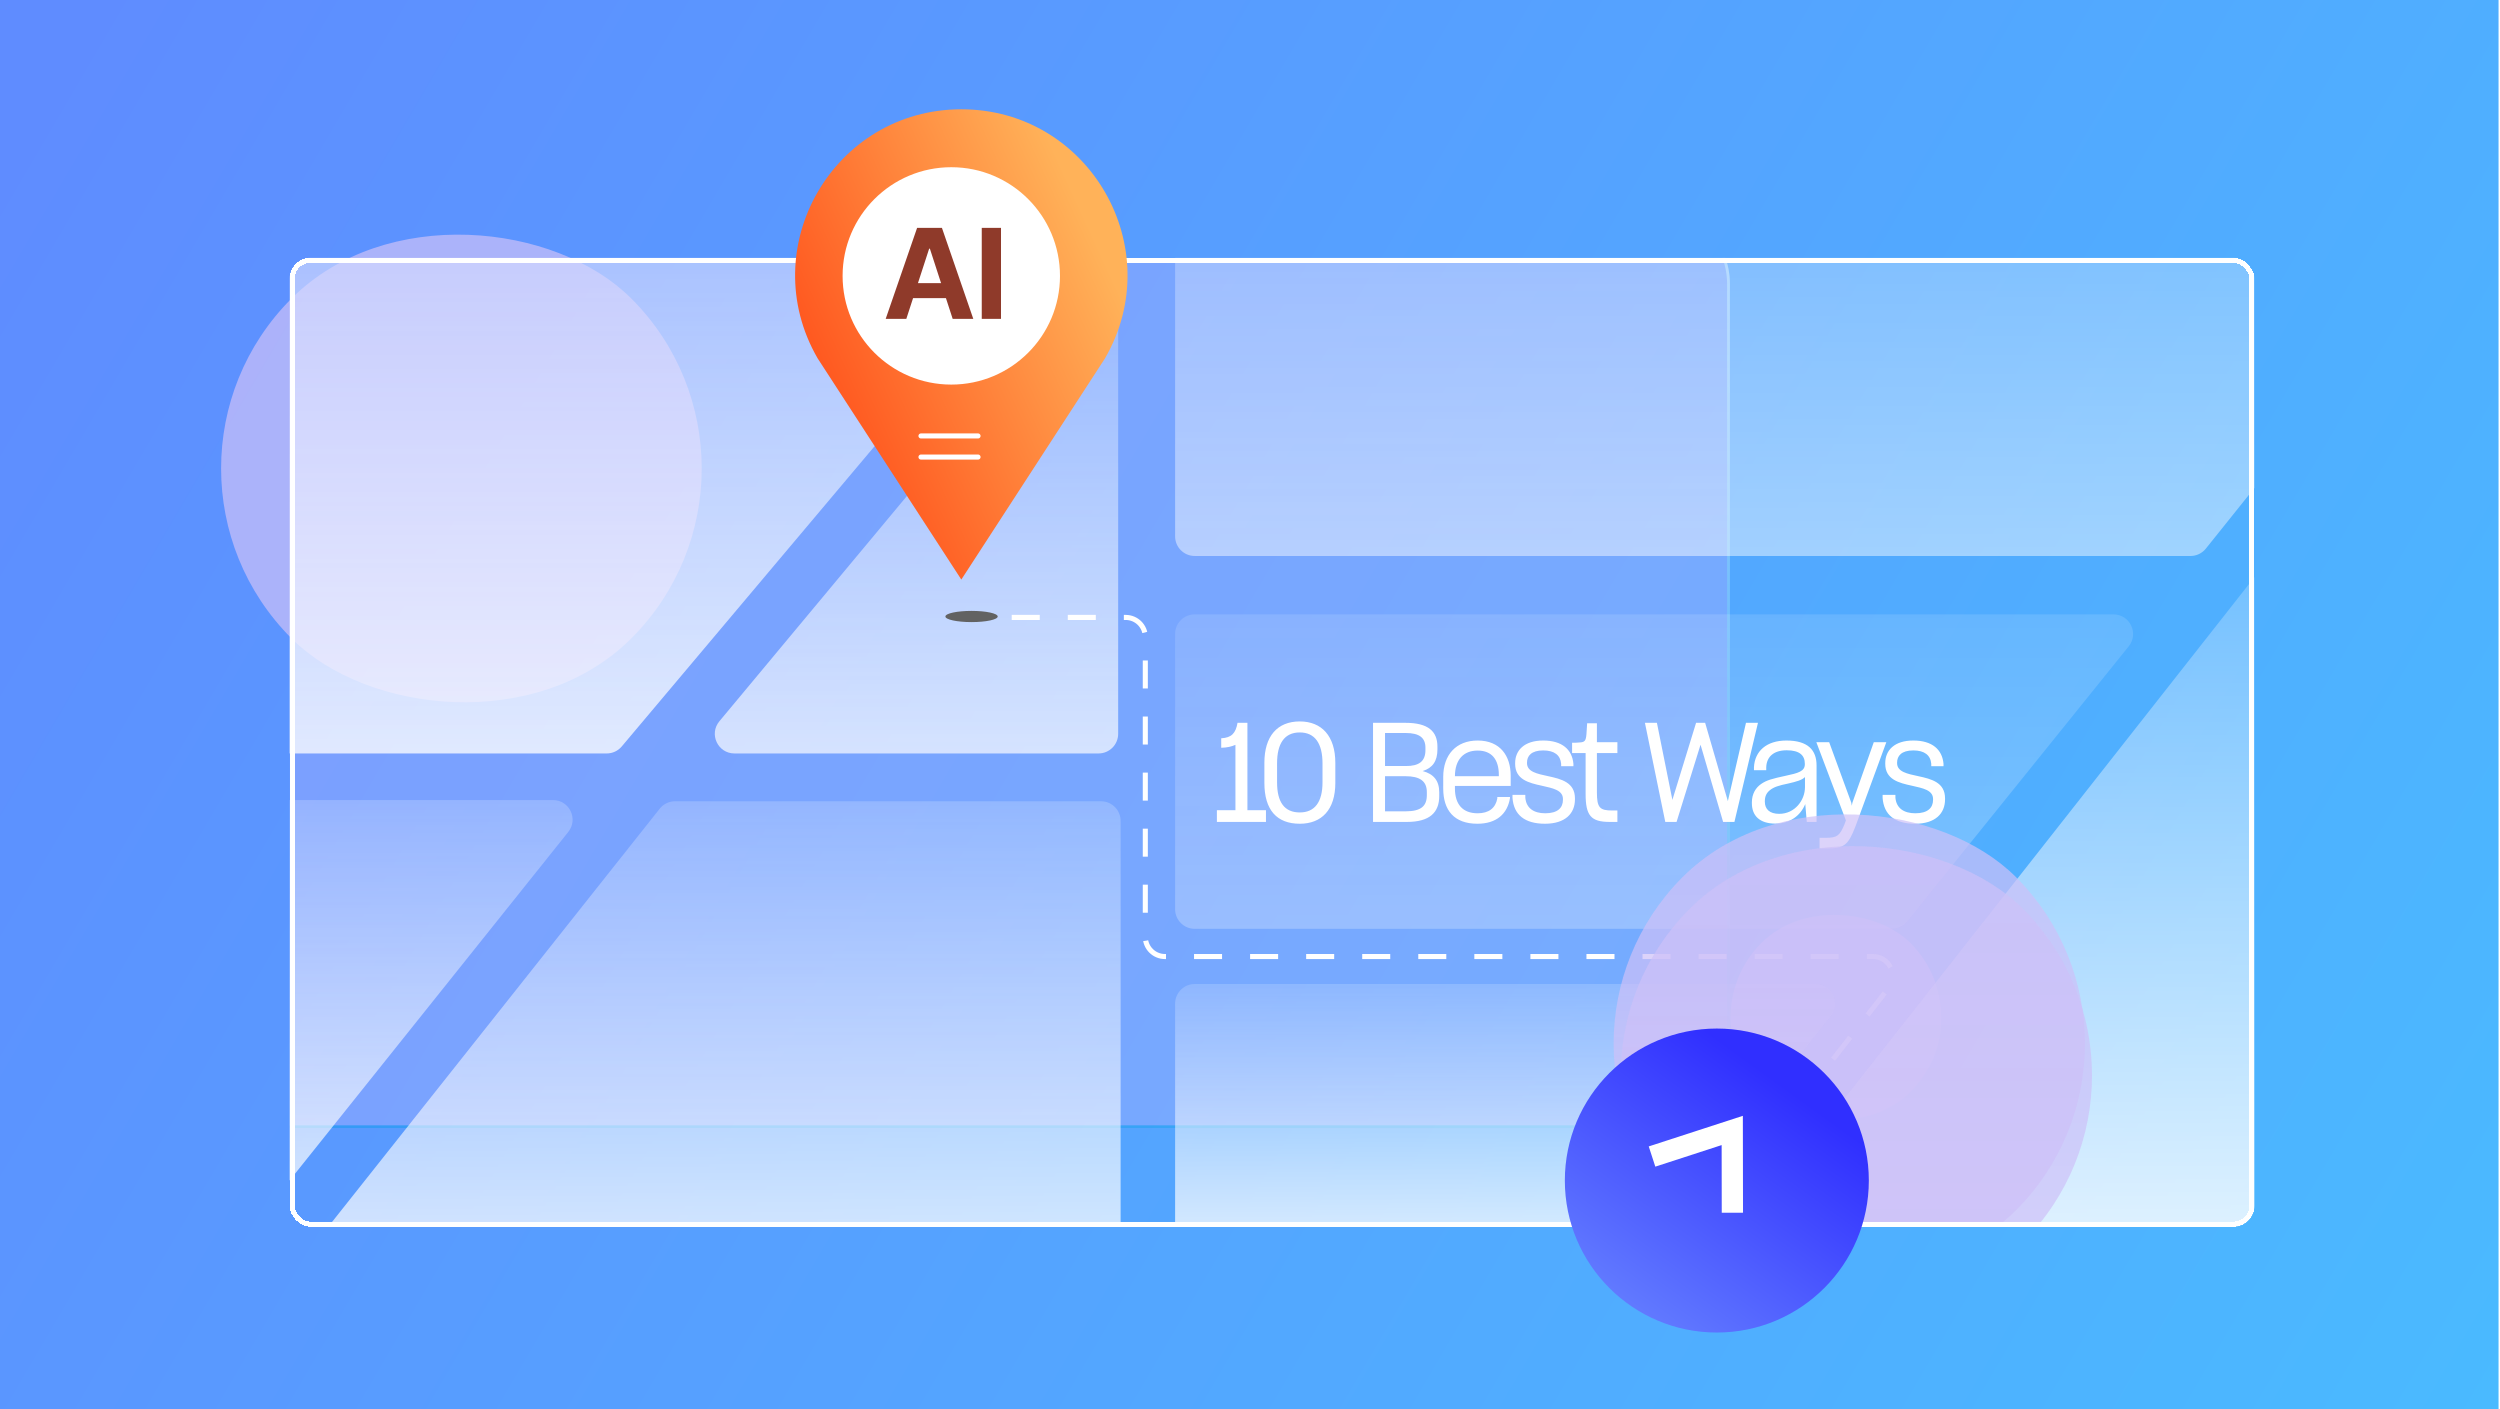 <svg width="1419" height="800" viewBox="0 0 1419 800" fill="none" xmlns="http://www.w3.org/2000/svg">
<g clip-path="url(#clip0_14552_5566)">
<rect width="1418.18" height="799.898" fill="url(#paint0_linear_14552_5566)"/>
<g style="mix-blend-mode:overlay" filter="url(#filter0_f_14552_5566)">
<rect x="957.471" y="577.531" width="119.626" height="119.626" rx="59.813" transform="rotate(-45 957.471 577.531)" fill="url(#paint1_radial_14552_5566)" fill-opacity="0.7"/>
</g>
<g style="mix-blend-mode:overlay" filter="url(#filter1_f_14552_5566)">
<rect x="69" y="265.898" width="272.799" height="272.799" rx="136.399" transform="rotate(-45 69 265.898)" fill="url(#paint2_radial_14552_5566)" fill-opacity="0.7"/>
</g>
<g filter="url(#filter2_d_14552_5566)">
<g clip-path="url(#clip1_14552_5566)">
<g style="mix-blend-mode:hard-light" opacity="0.45" filter="url(#filter3_f_14552_5566)">
<rect x="969.396" y="100.082" width="524" height="872" rx="44.921" transform="rotate(90 969.396 100.082)" fill="#A2AEFF"/>
<rect x="968.604" y="100.875" width="522.415" height="870.415" rx="44.129" transform="rotate(90 968.604 100.875)" stroke="url(#paint3_linear_14552_5566)" stroke-width="1.585"/>
</g>
<path opacity="0.85" d="M331.886 411.426H50.26C44.109 411.426 39.122 406.439 39.122 400.288V12.54C39.122 6.389 44.109 1.402 50.26 1.402H658.41C667.88 1.402 673.03 12.471 666.929 19.715L340.406 407.462C338.289 409.975 335.171 411.426 331.886 411.426Z" fill="url(#paint4_linear_14552_5566)"/>
<path opacity="0.85" d="M611.043 411.424H404.388C394.947 411.424 389.787 400.415 395.828 393.16L602.483 144.934C609.15 136.926 622.181 141.64 622.181 152.06V400.286C622.181 406.438 617.194 411.424 611.043 411.424Z" fill="url(#paint5_linear_14552_5566)"/>
<path d="M77.755 746.514L310.07 455.969C315.902 448.676 310.709 437.875 301.371 437.875H69.056C62.905 437.875 57.918 442.862 57.918 449.013V739.558C57.918 750.088 71.179 754.738 77.755 746.514Z" fill="url(#paint6_linear_14552_5566)"/>
<path opacity="0.85" d="M980.947 704.488H1277.55C1283.7 704.488 1288.68 699.502 1288.68 693.35V316.134C1288.68 305.558 1275.33 300.936 1268.79 309.249L972.191 686.466C966.445 693.773 971.651 704.488 980.947 704.488Z" fill="url(#paint7_linear_14552_5566)"/>
<path d="M612.437 438.566H370.692C367.292 438.566 364.078 440.12 361.965 442.784L83.771 793.636C77.982 800.937 83.181 811.695 92.498 811.695H612.437C618.589 811.695 623.575 806.708 623.575 800.556V449.705C623.575 443.553 618.589 438.566 612.437 438.566Z" fill="url(#paint8_linear_14552_5566)"/>
<path opacity="0.85" d="M654.505 553.427V693.35C654.505 699.502 659.492 704.488 665.643 704.488H907.376C910.783 704.488 914.003 702.929 916.116 700.255L1026.67 560.332C1032.44 553.029 1027.24 542.289 1017.93 542.289H665.643C659.492 542.289 654.505 547.276 654.505 553.427Z" fill="url(#paint9_linear_14552_5566)"/>
<path opacity="0.85" d="M654.506 43.166V288.206C654.506 294.357 659.492 299.344 665.644 299.344H1230.84C1234.22 299.344 1237.42 297.808 1239.54 295.17L1322.44 191.711C1324.02 189.735 1324.88 187.279 1324.88 184.746V43.166C1324.88 37.015 1319.9 32.028 1313.75 32.028H665.644C659.492 32.028 654.506 37.015 654.506 43.166Z" fill="url(#paint10_linear_14552_5566)"/>
<path opacity="0.85" d="M654.505 343.625V499.827C654.505 505.978 659.492 510.965 665.643 510.965H1061.29C1064.66 510.965 1067.85 509.439 1069.96 506.814L1195.78 350.612C1201.65 343.325 1196.46 332.487 1187.1 332.487H665.643C659.492 332.487 654.505 337.473 654.505 343.625Z" fill="url(#paint11_linear_14552_5566)"/>
<path d="M561.766 334.219H626.455C632.604 334.219 637.59 339.204 637.59 345.354V515.555C637.59 521.706 642.576 526.693 648.728 526.693H1050.62C1059.9 526.693 1065.11 537.37 1059.4 544.684L988.604 635.392" stroke="white" stroke-width="2.877" stroke-dasharray="15.91 15.91"/>
<path d="M678.219 443.643H688.742V406.537C686.606 407.487 684.074 408.12 680.672 408.199V402.819C686.527 402.502 688.9 399.971 689.929 394.037H695.546V443.643H706.068V450.289H678.219V443.643ZM725.27 451.318C712.295 451.318 705.174 443.564 705.174 428.136V416.743C705.174 401.711 712.453 393.246 725.27 393.246C737.691 393.246 745.444 401.553 745.444 416.743V428.136C745.444 443.485 737.612 451.318 725.27 451.318ZM725.27 444.909C733.735 444.909 738.166 439.054 738.166 427.82V417.06C738.166 405.904 733.973 399.496 725.27 399.496C716.409 399.496 712.374 405.984 712.374 417.06V427.82C712.374 438.896 716.409 444.909 725.27 444.909ZM766.843 450.289V394.037H785.277C798.252 394.037 803.395 398.942 803.395 407.566V409.148C803.395 415.794 800.625 419.671 795.008 421.411C801.258 423.073 804.423 426.87 804.423 433.516V435.573C804.423 444.909 799.043 450.289 786.068 450.289H766.843ZM785.356 418.563C792.951 418.642 796.59 415.873 796.59 409.544V408.199C796.59 402.661 793.347 399.812 785.356 399.812H773.647V418.563H785.356ZM785.198 424.339H773.647V444.276H785.277C794.138 444.276 797.382 441.27 797.382 435.099V433.358C797.382 427.108 793.426 424.339 785.198 424.339ZM826.066 451.318C812.933 451.318 806.683 443.722 806.683 431.301V424.813C806.683 412.076 814.12 404.085 826.225 404.085C839.121 404.085 844.975 412.946 844.975 424.022V429.877H813.329V431.301C813.329 440.241 817.68 445.384 826.225 445.384C832.554 445.384 836.352 442.456 837.38 436.997V436.127H844.58V436.76C843.077 445.779 836.906 451.318 826.066 451.318ZM826.225 409.781C818.076 409.781 813.329 415.161 813.329 424.339H838.25V423.627C838.25 414.924 834.295 409.781 826.225 409.781ZM864.439 451.318C852.967 451.318 846.717 446.254 846.005 436.681V434.94H853.283V436.602C853.837 442.456 858.03 445.384 864.597 445.384C871.718 445.384 874.645 442.219 874.645 437.709V437.314C874.645 432.171 868.79 431.143 862.54 429.719C855.261 428.136 847.508 426.238 847.508 417.297V416.902C847.508 409.702 852.65 404.085 863.41 404.085C874.17 404.085 879.867 409.227 880.579 417.297V418.642H873.616V417.297C873.221 412.392 869.74 409.702 863.41 409.702C856.685 409.702 854.233 412.867 854.233 416.585V416.902C854.233 421.886 860.087 422.994 866.338 424.339C873.616 425.921 881.449 427.82 881.449 436.918V437.472C881.449 445.463 875.99 451.318 864.439 451.318ZM887.506 434.387V411.205H879.831V405.351C881.255 405.351 882.442 405.351 883.945 405.192C887.031 405.034 887.664 404.322 887.98 400.445C888.139 398.705 888.297 396.173 888.376 394.274H893.914V405.034H905.544V411.205H893.914V433.516C893.914 442.298 895.576 443.801 902.696 443.801H905.544V450.289H901.193C890.512 450.289 887.506 446.729 887.506 434.387ZM932.722 450.289L921.171 394.037H927.975L936.757 437.789L950.206 394.037H955.349L968.245 438.501L978.53 394.037H985.334L971.964 450.289H965.555L952.738 406.458L939.13 450.289H932.722ZM995.168 451.238C986.465 451.238 981.876 446.887 981.876 439.687V439.134C981.876 434.466 984.012 430.905 987.098 428.769C990.263 426.554 993.427 425.763 1001.02 424.101C1008.14 422.598 1011.94 421.57 1011.94 417.535V417.297C1011.94 412.55 1009.01 409.623 1001.66 409.623C994.218 409.623 990.263 413.341 990.025 419.196V420.937H983.063V419.196C983.538 410.177 990.104 404.085 1001.5 404.085C1013.68 404.085 1018.59 409.544 1018.59 418.168V450.289H1013.05L1012.18 440.162C1009.49 446.65 1003.63 451.238 995.168 451.238ZM997.383 445.7C1006.24 445.7 1012.02 438.026 1012.02 430.51V424.813C1010.36 426.554 1007.11 427.424 1002.68 428.453C996.908 429.64 994.377 430.51 992.24 432.171C990.263 433.675 989.234 435.652 989.234 438.501V438.817C989.234 443.089 992.003 445.7 997.383 445.7ZM1020.29 465.4V459.308H1023.77C1030.26 459.308 1031.76 458.122 1034.45 451.634L1035.24 449.419L1018.47 405.034H1025.75L1038.33 439.45L1038.57 441.112L1038.96 439.292L1051.07 405.034H1058.19L1040.7 452.742C1036.51 463.581 1034.29 465.4 1023.85 465.4H1020.29ZM1074.51 451.318C1063.04 451.318 1056.79 446.254 1056.08 436.681V434.94H1063.35V436.602C1063.91 442.456 1068.1 445.384 1074.67 445.384C1081.79 445.384 1084.72 442.219 1084.72 437.709V437.314C1084.72 432.171 1078.86 431.143 1072.61 429.719C1065.33 428.136 1057.58 426.238 1057.58 417.297V416.902C1057.58 409.702 1062.72 404.085 1073.48 404.085C1084.24 404.085 1089.94 409.227 1090.65 417.297V418.642H1083.69V417.297C1083.29 412.392 1079.81 409.702 1073.48 409.702C1066.76 409.702 1064.3 412.867 1064.3 416.585V416.902C1064.3 421.886 1070.16 422.994 1076.41 424.339C1083.69 425.921 1091.52 427.82 1091.52 436.918V437.472C1091.52 445.463 1086.06 451.318 1074.51 451.318Z" fill="white"/>
<ellipse cx="538.967" cy="333.689" rx="14.847" ry="3.181" fill="#626262"/>
<g style="mix-blend-mode:overlay" filter="url(#filter4_f_14552_5566)">
<rect x="848" y="576.168" width="267.526" height="267.526" rx="133.763" transform="rotate(-45 848 576.168)" fill="url(#paint12_radial_14552_5566)" fill-opacity="0.7"/>
</g>
<g style="mix-blend-mode:overlay" filter="url(#filter5_f_14552_5566)">
<rect x="852" y="594.168" width="267.526" height="267.526" rx="133.763" transform="rotate(-45 852 594.168)" fill="url(#paint13_radial_14552_5566)" fill-opacity="0.7"/>
</g>
</g>
<rect x="153.335" y="131.52" width="1112.33" height="547.07" rx="10.471" stroke="white" stroke-width="2.877" shape-rendering="crispEdges"/>
</g>
<g filter="url(#filter6_d_14552_5566)">
<path d="M538.932 326.084L457.35 200.478C421.084 137.676 466.4 59.156 538.932 59.156C611.463 59.156 656.779 137.676 620.513 200.478L538.932 326.084Z" fill="url(#paint14_linear_14552_5566)"/>
</g>
<path d="M522.749 247.445H555.136" stroke="white" stroke-width="2.877" stroke-linecap="round" stroke-linejoin="round"/>
<path d="M522.749 259.426H555.136" stroke="white" stroke-width="2.877" stroke-linecap="round" stroke-linejoin="round"/>
<circle cx="539.953" cy="156.6" r="61.694" fill="white"/>
<path d="M514.422 181H502.715L520.553 129.326H534.632L552.445 181H540.738L527.794 141.135H527.391L514.422 181ZM513.69 160.689H541.344V169.217H513.69V160.689ZM568.169 129.326V181H557.244V129.326H568.169Z" fill="#8F3A2A"/>
<g filter="url(#filter7_d_14552_5566)">
<circle cx="967.769" cy="660.686" r="86.272" fill="url(#paint15_linear_14552_5566)"/>
</g>
<path d="M937.689 656.449L983.22 641.647L983.301 688.34" stroke="white" stroke-width="12.07"/>
</g>
<defs>
<filter id="filter0_f_14552_5566" x="819.948" y="355.421" width="444.222" height="444.221" filterUnits="userSpaceOnUse" color-interpolation-filters="sRGB">
<feFlood flood-opacity="0" result="BackgroundImageFix"/>
<feBlend mode="normal" in="SourceGraphic" in2="BackgroundImageFix" result="shape"/>
<feGaussianBlur stdDeviation="81.149" result="effect1_foregroundBlur_14552_5566"/>
</filter>
<filter id="filter1_f_14552_5566" x="-36.8" y="-32.798" width="597.396" height="597.393" filterUnits="userSpaceOnUse" color-interpolation-filters="sRGB">
<feFlood flood-opacity="0" result="BackgroundImageFix"/>
<feBlend mode="normal" in="SourceGraphic" in2="BackgroundImageFix" result="shape"/>
<feGaussianBlur stdDeviation="81.149" result="effect1_foregroundBlur_14552_5566"/>
</filter>
<filter id="filter2_d_14552_5566" x="133.989" y="115.921" width="1176" height="610.74" filterUnits="userSpaceOnUse" color-interpolation-filters="sRGB">
<feFlood flood-opacity="0" result="BackgroundImageFix"/>
<feColorMatrix in="SourceAlpha" type="matrix" values="0 0 0 0 0 0 0 0 0 0 0 0 0 0 0 0 0 0 127 0" result="hardAlpha"/>
<feOffset dx="12.489" dy="16.236"/>
<feGaussianBlur stdDeviation="15.199"/>
<feComposite in2="hardAlpha" operator="out"/>
<feColorMatrix type="matrix" values="0 0 0 0 0.097 0 0 0 0 0.034 0 0 0 0 0.009 0 0 0 0.21 0"/>
<feBlend mode="normal" in2="BackgroundImageFix" result="effect1_dropShadow_14552_5566"/>
<feBlend mode="normal" in="SourceGraphic" in2="effect1_dropShadow_14552_5566" result="shape"/>
</filter>
<filter id="filter3_f_14552_5566" x="-29.016" y="-26.331" width="1124.83" height="776.825" filterUnits="userSpaceOnUse" color-interpolation-filters="sRGB">
<feFlood flood-opacity="0" result="BackgroundImageFix"/>
<feBlend mode="normal" in="SourceGraphic" in2="BackgroundImageFix" result="shape"/>
<feGaussianBlur stdDeviation="63.206" result="effect1_foregroundBlur_14552_5566"/>
</filter>
<filter id="filter4_f_14552_5566" x="741.108" y="280.108" width="592.122" height="592.12" filterUnits="userSpaceOnUse" color-interpolation-filters="sRGB">
<feFlood flood-opacity="0" result="BackgroundImageFix"/>
<feBlend mode="normal" in="SourceGraphic" in2="BackgroundImageFix" result="shape"/>
<feGaussianBlur stdDeviation="81.149" result="effect1_foregroundBlur_14552_5566"/>
</filter>
<filter id="filter5_f_14552_5566" x="745.108" y="298.108" width="592.122" height="592.12" filterUnits="userSpaceOnUse" color-interpolation-filters="sRGB">
<feFlood flood-opacity="0" result="BackgroundImageFix"/>
<feBlend mode="normal" in="SourceGraphic" in2="BackgroundImageFix" result="shape"/>
<feGaussianBlur stdDeviation="81.149" result="effect1_foregroundBlur_14552_5566"/>
</filter>
<filter id="filter6_d_14552_5566" x="443.241" y="53.977" width="204.807" height="283.037" filterUnits="userSpaceOnUse" color-interpolation-filters="sRGB">
<feFlood flood-opacity="0" result="BackgroundImageFix"/>
<feColorMatrix in="SourceAlpha" type="matrix" values="0 0 0 0 0 0 0 0 0 0 0 0 0 0 0 0 0 0 127 0" result="hardAlpha"/>
<feOffset dx="6.713" dy="2.877"/>
<feGaussianBlur stdDeviation="4.028"/>
<feComposite in2="hardAlpha" operator="out"/>
<feColorMatrix type="matrix" values="0 0 0 0 0 0 0 0 0 0 0 0 0 0 0 0 0 0 0.25 0"/>
<feBlend mode="normal" in2="BackgroundImageFix" result="effect1_dropShadow_14552_5566"/>
<feBlend mode="normal" in="SourceGraphic" in2="effect1_dropShadow_14552_5566" result="shape"/>
</filter>
<filter id="filter7_d_14552_5566" x="867.818" y="563.417" width="213.314" height="213.312" filterUnits="userSpaceOnUse" color-interpolation-filters="sRGB">
<feFlood flood-opacity="0" result="BackgroundImageFix"/>
<feColorMatrix in="SourceAlpha" type="matrix" values="0 0 0 0 0 0 0 0 0 0 0 0 0 0 0 0 0 0 127 0" result="hardAlpha"/>
<feOffset dx="6.705" dy="9.388"/>
<feGaussianBlur stdDeviation="10.192"/>
<feComposite in2="hardAlpha" operator="out"/>
<feColorMatrix type="matrix" values="0 0 0 0 0 0 0 0 0 0 0 0 0 0 0 0 0 0 0.25 0"/>
<feBlend mode="normal" in2="BackgroundImageFix" result="effect1_dropShadow_14552_5566"/>
<feBlend mode="normal" in="SourceGraphic" in2="effect1_dropShadow_14552_5566" result="shape"/>
</filter>
<linearGradient id="paint0_linear_14552_5566" x1="1418.18" y1="799.898" x2="52.167" y2="2.87542e-05" gradientUnits="userSpaceOnUse">
<stop stop-color="#4ABAFF"/>
<stop offset="1" stop-color="#5F8CFF"/>
</linearGradient>
<radialGradient id="paint1_radial_14552_5566" cx="0" cy="0" r="1" gradientTransform="matrix(19.514 136.601 -159.932 115.205 988.1 576.174)" gradientUnits="userSpaceOnUse">
<stop offset="0" stop-color="#CEC1F8"/>
</radialGradient>
<radialGradient id="paint2_radial_14552_5566" cx="0" cy="0" r="1" gradientTransform="matrix(44.501 311.51 -364.714 262.719 138.847 262.803)" gradientUnits="userSpaceOnUse">
<stop offset="0" stop-color="#CEC1F8"/>
</radialGradient>
<linearGradient id="paint3_linear_14552_5566" x1="969.306" y1="296.312" x2="1532.19" y2="401.064" gradientUnits="userSpaceOnUse">
<stop stop-color="#EAFCFF"/>
<stop offset="1" stop-color="#099BEA"/>
</linearGradient>
<linearGradient id="paint4_linear_14552_5566" x1="360.736" y1="1.402" x2="360.736" y2="468.509" gradientUnits="userSpaceOnUse">
<stop stop-color="white" stop-opacity="0.2"/>
<stop offset="1" stop-color="white"/>
</linearGradient>
<linearGradient id="paint5_linear_14552_5566" x1="501.401" y1="121.273" x2="501.401" y2="501.92" gradientUnits="userSpaceOnUse">
<stop stop-color="white" stop-opacity="0.2"/>
<stop offset="1" stop-color="white"/>
</linearGradient>
<linearGradient id="paint6_linear_14552_5566" x1="191.228" y1="437.875" x2="191.228" y2="771.323" gradientUnits="userSpaceOnUse">
<stop stop-color="white" stop-opacity="0.2"/>
<stop offset="1" stop-color="white"/>
</linearGradient>
<linearGradient id="paint7_linear_14552_5566" x1="1123.35" y1="283.948" x2="1123.35" y2="704.488" gradientUnits="userSpaceOnUse">
<stop stop-color="white" stop-opacity="0.2"/>
<stop offset="1" stop-color="white"/>
</linearGradient>
<linearGradient id="paint8_linear_14552_5566" x1="346.514" y1="438.566" x2="346.514" y2="811.695" gradientUnits="userSpaceOnUse">
<stop stop-color="white" stop-opacity="0.2"/>
<stop offset="1" stop-color="white"/>
</linearGradient>
<linearGradient id="paint9_linear_14552_5566" x1="847.714" y1="542.289" x2="847.714" y2="704.488" gradientUnits="userSpaceOnUse">
<stop stop-color="white" stop-opacity="0.2"/>
<stop offset="1" stop-color="white"/>
</linearGradient>
<linearGradient id="paint10_linear_14552_5566" x1="989.694" y1="32.027" x2="989.694" y2="662.029" gradientUnits="userSpaceOnUse">
<stop stop-color="white" stop-opacity="0.2"/>
<stop offset="1" stop-color="white"/>
</linearGradient>
<linearGradient id="paint11_linear_14552_5566" x1="998.048" y1="157.795" x2="998.048" y2="1374.35" gradientUnits="userSpaceOnUse">
<stop stop-color="white" stop-opacity="0"/>
<stop offset="1" stop-color="white"/>
</linearGradient>
<radialGradient id="paint12_radial_14552_5566" cx="0" cy="0" r="1" gradientTransform="matrix(43.641 305.488 -357.664 257.64 916.497 573.132)" gradientUnits="userSpaceOnUse">
<stop offset="0" stop-color="#CEC1F8"/>
</radialGradient>
<radialGradient id="paint13_radial_14552_5566" cx="0" cy="0" r="1" gradientTransform="matrix(43.641 305.488 -357.664 257.64 920.497 591.132)" gradientUnits="userSpaceOnUse">
<stop offset="0" stop-color="#CEC1F8"/>
</radialGradient>
<linearGradient id="paint14_linear_14552_5566" x1="444.584" y1="219.512" x2="618.09" y2="140.079" gradientUnits="userSpaceOnUse">
<stop stop-color="#FF4F1A"/>
<stop offset="1" stop-color="#FFB259"/>
</linearGradient>
<linearGradient id="paint15_linear_14552_5566" x1="1000.02" y1="603.037" x2="898.766" y2="743.005" gradientUnits="userSpaceOnUse">
<stop stop-color="#302FFF"/>
<stop offset="1" stop-color="#6884FF"/>
</linearGradient>
<clipPath id="clip0_14552_5566">
<rect width="1418.18" height="799.898" fill="white"/>
</clipPath>
<clipPath id="clip1_14552_5566">
<rect x="151.896" y="130.082" width="1115.21" height="549.946" rx="11.909" fill="white"/>
</clipPath>
</defs>
</svg>
